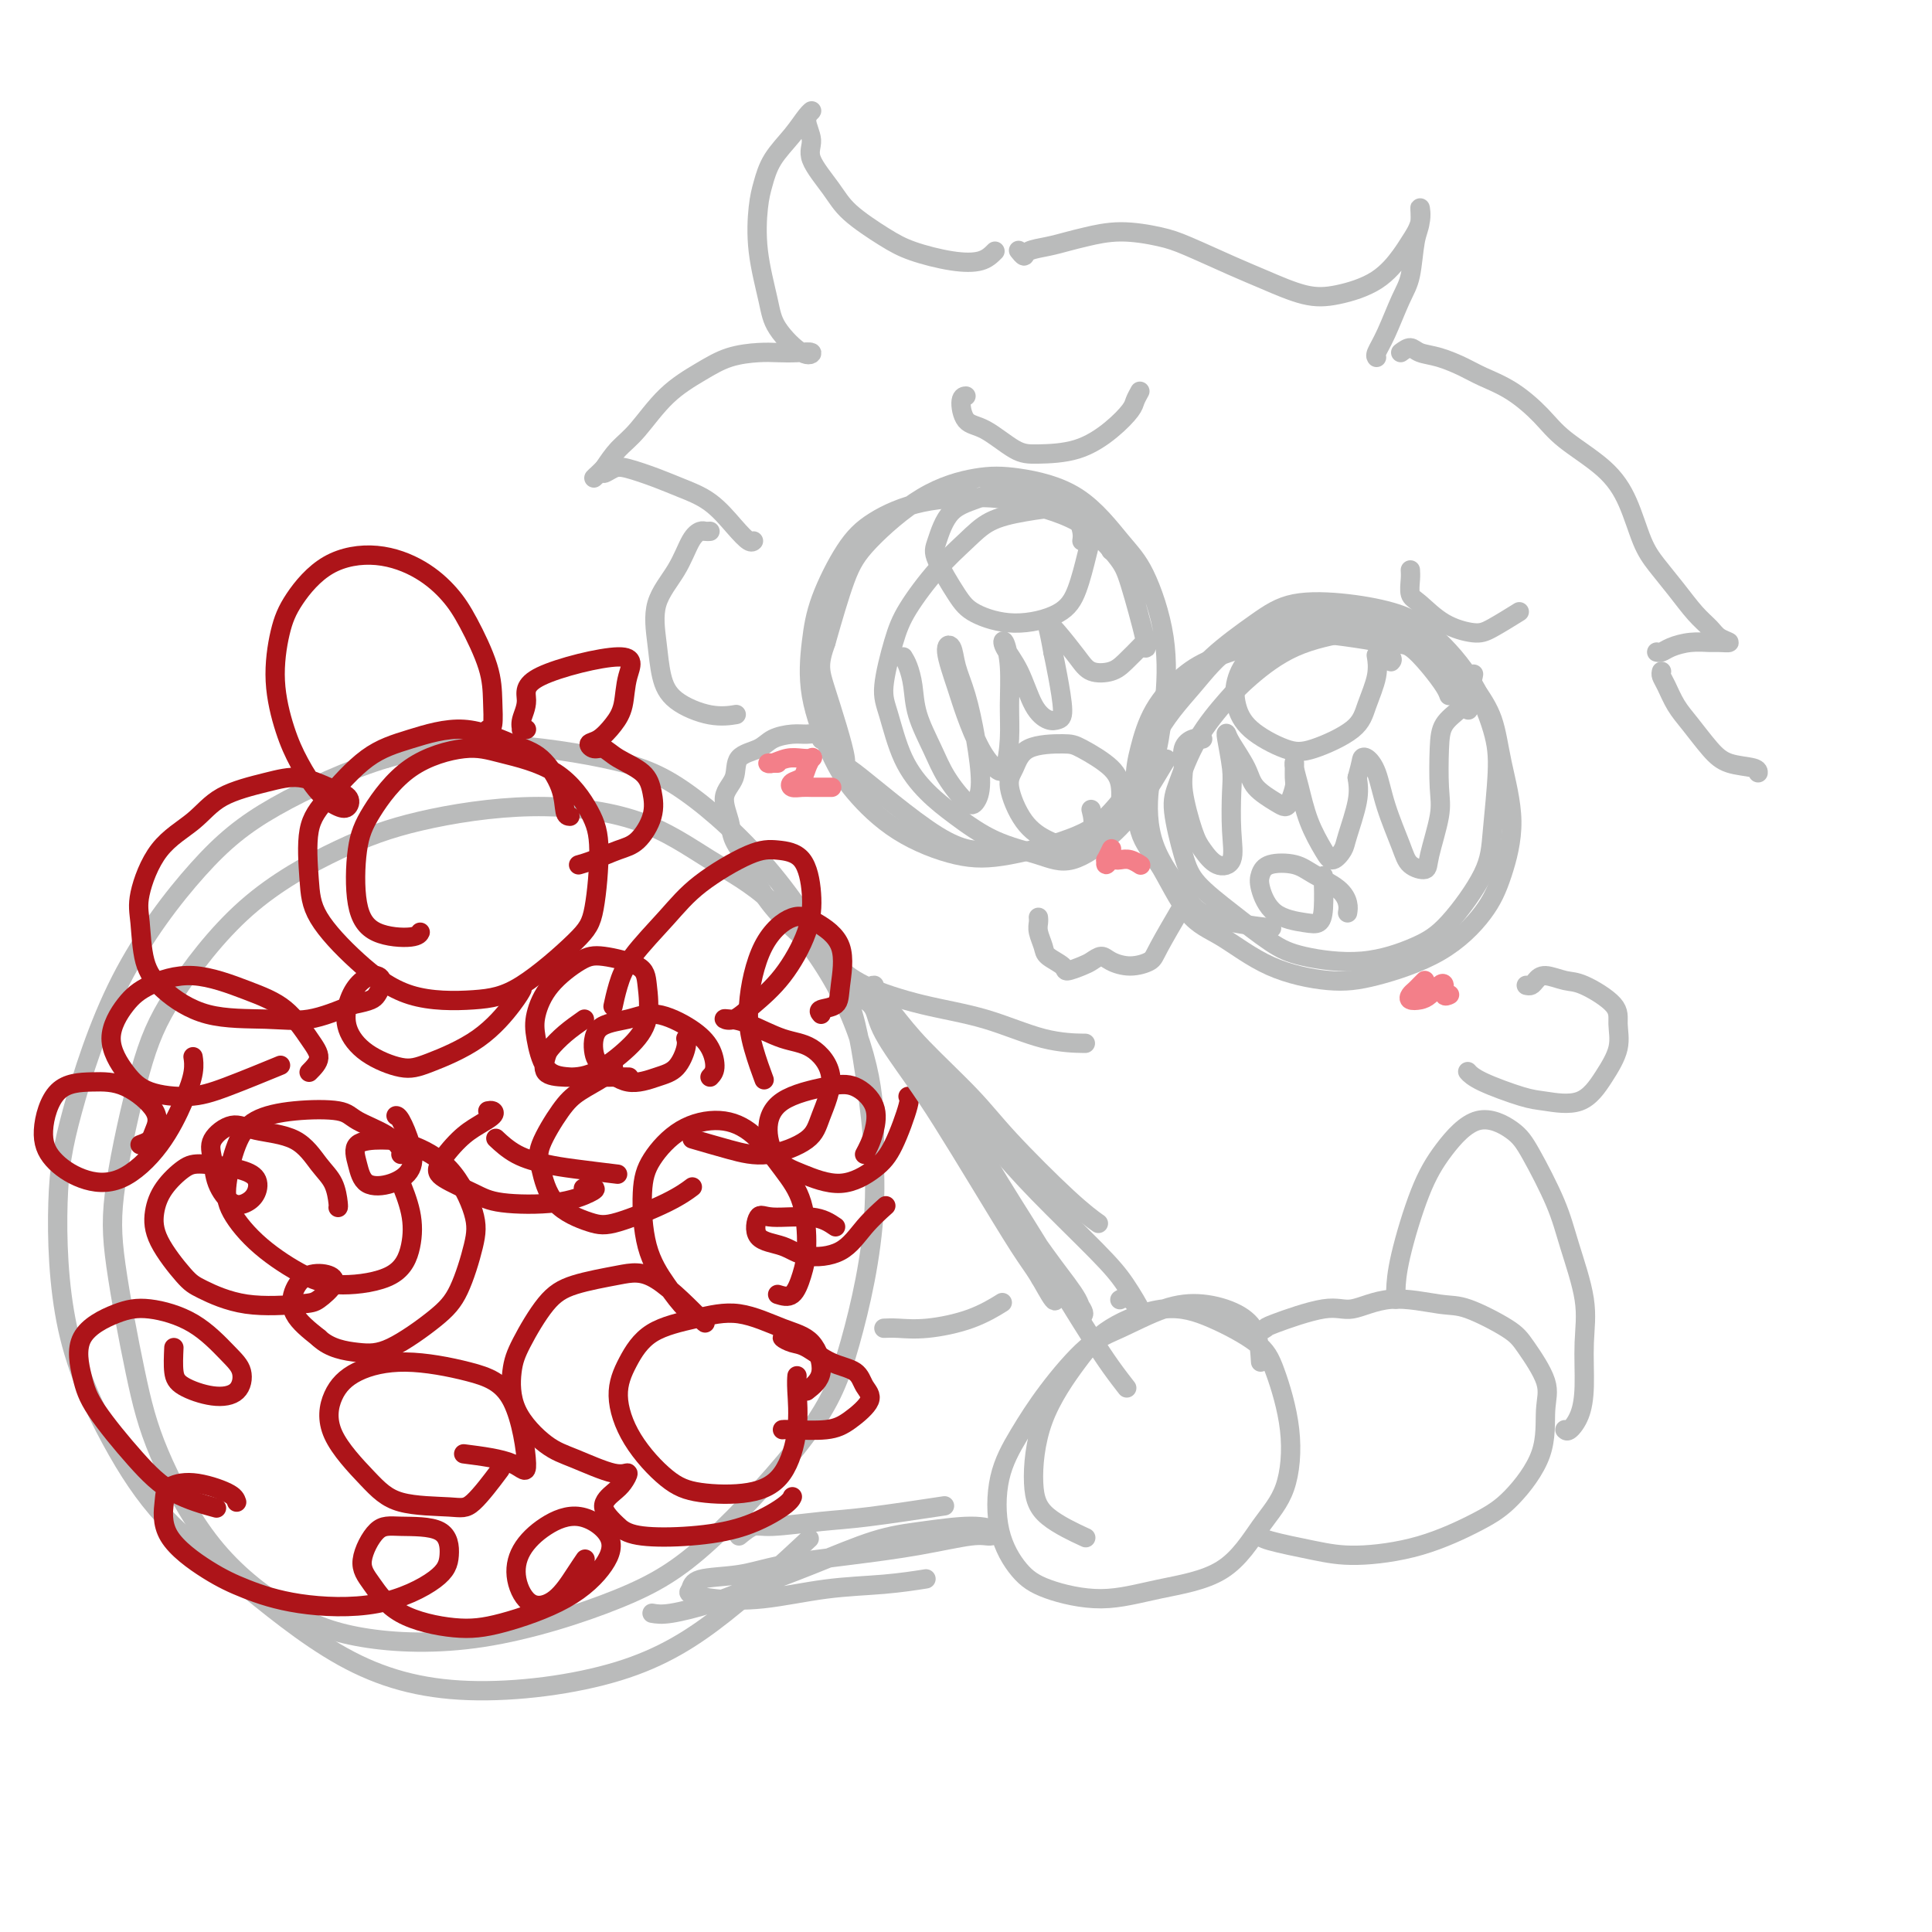 <svg viewBox='0 0 400 400' version='1.1' xmlns='http://www.w3.org/2000/svg' xmlns:xlink='http://www.w3.org/1999/xlink'><g fill='none' stroke='#BABBBB' stroke-width='4' stroke-linecap='round' stroke-linejoin='round'><path d='M237,134c0.291,0.267 0.582,0.534 0,-2c-0.582,-2.534 -2.035,-7.870 -3,-11c-0.965,-3.130 -1.440,-4.053 -3,-6c-1.560,-1.947 -4.205,-4.917 -8,-7c-3.795,-2.083 -8.740,-3.280 -12,-4c-3.260,-0.720 -4.834,-0.965 -8,-1c-3.166,-0.035 -7.923,0.138 -12,1c-4.077,0.862 -7.474,2.412 -10,4c-2.526,1.588 -4.182,3.213 -6,6c-1.818,2.787 -3.799,6.734 -5,10c-1.201,3.266 -1.622,5.849 -2,9c-0.378,3.151 -0.712,6.869 0,11c0.712,4.131 2.471,8.675 4,12c1.529,3.325 2.827,5.430 5,8c2.173,2.570 5.222,5.606 9,8c3.778,2.394 8.286,4.146 12,5c3.714,0.854 6.634,0.808 11,0c4.366,-0.808 10.178,-2.380 14,-4c3.822,-1.620 5.653,-3.290 8,-6c2.347,-2.710 5.208,-6.460 7,-10c1.792,-3.540 2.513,-6.870 3,-11c0.487,-4.130 0.741,-9.061 0,-14c-0.741,-4.939 -2.475,-9.886 -4,-13c-1.525,-3.114 -2.839,-4.396 -5,-7c-2.161,-2.604 -5.169,-6.529 -9,-9c-3.831,-2.471 -8.485,-3.487 -12,-4c-3.515,-0.513 -5.892,-0.524 -9,0c-3.108,0.524 -6.946,1.584 -11,4c-4.054,2.416 -8.322,6.189 -11,9c-2.678,2.811 -3.765,4.660 -5,8c-1.235,3.340 -2.617,8.170 -4,13'/><path d='M171,133c-1.666,4.660 -1.331,5.809 0,10c1.331,4.191 3.656,11.424 4,14c0.344,2.576 -1.295,0.494 2,3c3.295,2.506 11.522,9.600 17,13c5.478,3.400 8.206,3.108 10,3c1.794,-0.108 2.656,-0.031 3,0c0.344,0.031 0.172,0.015 0,0'/><path d='M300,144c-0.187,-0.510 -0.374,-1.021 -1,-2c-0.626,-0.979 -1.691,-2.427 -3,-4c-1.309,-1.573 -2.862,-3.271 -4,-4c-1.138,-0.729 -1.860,-0.488 -4,-1c-2.140,-0.512 -5.697,-1.777 -9,-2c-3.303,-0.223 -6.351,0.597 -9,1c-2.649,0.403 -4.898,0.389 -8,1c-3.102,0.611 -7.056,1.848 -10,3c-2.944,1.152 -4.879,2.219 -7,4c-2.121,1.781 -4.428,4.277 -6,7c-1.572,2.723 -2.407,5.674 -3,8c-0.593,2.326 -0.942,4.027 -1,7c-0.058,2.973 0.176,7.219 1,10c0.824,2.781 2.237,4.098 4,7c1.763,2.902 3.875,7.390 6,10c2.125,2.610 4.263,3.342 7,5c2.737,1.658 6.073,4.242 10,6c3.927,1.758 8.444,2.692 12,3c3.556,0.308 6.149,-0.008 10,-1c3.851,-0.992 8.959,-2.660 13,-5c4.041,-2.340 7.015,-5.352 9,-8c1.985,-2.648 2.980,-4.932 4,-8c1.020,-3.068 2.063,-6.920 2,-11c-0.063,-4.080 -1.233,-8.389 -2,-12c-0.767,-3.611 -1.132,-6.524 -2,-9c-0.868,-2.476 -2.240,-4.516 -4,-7c-1.760,-2.484 -3.908,-5.411 -7,-8c-3.092,-2.589 -7.128,-4.838 -10,-6c-2.872,-1.162 -4.581,-1.236 -8,-1c-3.419,0.236 -8.548,0.782 -13,2c-4.452,1.218 -8.226,3.109 -12,5'/><path d='M255,134c-3.233,2.100 -5.314,4.851 -8,8c-2.686,3.149 -5.977,6.697 -8,11c-2.023,4.303 -2.779,9.359 -3,13c-0.221,3.641 0.094,5.865 1,8c0.906,2.135 2.402,4.181 3,5c0.598,0.819 0.299,0.409 0,0'/><path d='M230,114c-0.069,-1.273 -0.139,-2.547 -1,-4c-0.861,-1.453 -2.514,-3.086 -4,-4c-1.486,-0.914 -2.804,-1.108 -5,-1c-2.196,0.108 -5.270,0.520 -8,1c-2.730,0.480 -5.115,1.029 -7,2c-1.885,0.971 -3.270,2.363 -5,4c-1.730,1.637 -3.807,3.518 -6,6c-2.193,2.482 -4.503,5.565 -6,8c-1.497,2.435 -2.180,4.223 -3,7c-0.820,2.777 -1.776,6.545 -2,9c-0.224,2.455 0.284,3.599 1,6c0.716,2.401 1.639,6.061 3,9c1.361,2.939 3.161,5.159 5,7c1.839,1.841 3.716,3.302 6,5c2.284,1.698 4.976,3.631 8,5c3.024,1.369 6.380,2.173 9,3c2.620,0.827 4.503,1.677 7,1c2.497,-0.677 5.607,-2.883 8,-5c2.393,-2.117 4.067,-4.147 6,-7c1.933,-2.853 4.124,-6.529 5,-8c0.876,-1.471 0.438,-0.735 0,0'/><path d='M224,112c0.081,-0.555 0.161,-1.111 0,-2c-0.161,-0.889 -0.564,-2.113 -1,-3c-0.436,-0.887 -0.903,-1.437 -2,-2c-1.097,-0.563 -2.822,-1.140 -5,-2c-2.178,-0.860 -4.807,-2.005 -7,-2c-2.193,0.005 -3.948,1.159 -6,2c-2.052,0.841 -4.401,1.369 -6,3c-1.599,1.631 -2.449,4.365 -3,6c-0.551,1.635 -0.804,2.171 0,4c0.804,1.829 2.666,4.950 4,7c1.334,2.050 2.140,3.028 4,4c1.860,0.972 4.775,1.938 8,2c3.225,0.062 6.759,-0.779 9,-2c2.241,-1.221 3.188,-2.822 4,-5c0.812,-2.178 1.488,-4.932 2,-7c0.512,-2.068 0.861,-3.448 1,-4c0.139,-0.552 0.070,-0.276 0,0'/><path d='M232,166c0.063,-0.928 0.126,-1.856 0,-3c-0.126,-1.144 -0.443,-2.504 -2,-4c-1.557,-1.496 -4.356,-3.128 -6,-4c-1.644,-0.872 -2.132,-0.985 -4,-1c-1.868,-0.015 -5.116,0.069 -7,1c-1.884,0.931 -2.403,2.710 -3,4c-0.597,1.290 -1.273,2.089 -1,4c0.273,1.911 1.495,4.932 3,7c1.505,2.068 3.293,3.184 5,4c1.707,0.816 3.334,1.332 5,1c1.666,-0.332 3.372,-1.512 4,-3c0.628,-1.488 0.180,-3.282 0,-4c-0.180,-0.718 -0.090,-0.359 0,0'/><path d='M187,136c0.320,0.528 0.640,1.055 1,2c0.360,0.945 0.761,2.306 1,4c0.239,1.694 0.315,3.720 1,6c0.685,2.280 1.978,4.813 3,7c1.022,2.187 1.774,4.028 3,6c1.226,1.972 2.925,4.076 4,5c1.075,0.924 1.525,0.667 2,0c0.475,-0.667 0.976,-1.745 1,-4c0.024,-2.255 -0.430,-5.689 -1,-9c-0.570,-3.311 -1.257,-6.501 -2,-9c-0.743,-2.499 -1.543,-4.307 -2,-6c-0.457,-1.693 -0.573,-3.272 -1,-4c-0.427,-0.728 -1.166,-0.605 -1,1c0.166,1.605 1.238,4.694 2,7c0.762,2.306 1.213,3.830 2,6c0.787,2.170 1.909,4.986 3,7c1.091,2.014 2.149,3.226 3,4c0.851,0.774 1.493,1.110 2,0c0.507,-1.110 0.880,-3.666 1,-6c0.120,-2.334 -0.011,-4.445 0,-7c0.011,-2.555 0.166,-5.555 0,-8c-0.166,-2.445 -0.651,-4.336 -1,-5c-0.349,-0.664 -0.560,-0.100 0,1c0.560,1.100 1.892,2.738 3,5c1.108,2.262 1.993,5.148 3,7c1.007,1.852 2.137,2.670 3,3c0.863,0.330 1.458,0.171 2,0c0.542,-0.171 1.031,-0.354 1,-2c-0.031,-1.646 -0.580,-4.756 -1,-7c-0.420,-2.244 -0.710,-3.622 -1,-5'/><path d='M218,135c-0.518,-2.914 -0.814,-4.199 -1,-5c-0.186,-0.801 -0.261,-1.117 0,-1c0.261,0.117 0.859,0.668 2,2c1.141,1.332 2.825,3.446 4,5c1.175,1.554 1.843,2.549 3,3c1.157,0.451 2.805,0.358 4,0c1.195,-0.358 1.937,-0.981 3,-2c1.063,-1.019 2.447,-2.434 3,-3c0.553,-0.566 0.277,-0.283 0,0'/><path d='M304,147c-0.066,-0.686 -0.133,-1.373 -1,-3c-0.867,-1.627 -2.535,-4.195 -4,-6c-1.465,-1.805 -2.727,-2.846 -5,-4c-2.273,-1.154 -5.558,-2.419 -8,-3c-2.442,-0.581 -4.043,-0.477 -7,0c-2.957,0.477 -7.272,1.327 -11,3c-3.728,1.673 -6.871,4.168 -9,6c-2.129,1.832 -3.244,2.999 -5,5c-1.756,2.001 -4.153,4.834 -6,8c-1.847,3.166 -3.145,6.666 -4,9c-0.855,2.334 -1.269,3.503 -1,6c0.269,2.497 1.220,6.321 2,9c0.780,2.679 1.390,4.212 3,6c1.610,1.788 4.222,3.829 7,6c2.778,2.171 5.723,4.470 8,6c2.277,1.530 3.885,2.291 7,3c3.115,0.709 7.737,1.365 12,1c4.263,-0.365 8.165,-1.751 11,-3c2.835,-1.249 4.601,-2.363 7,-5c2.399,-2.637 5.429,-6.799 7,-10c1.571,-3.201 1.682,-5.441 2,-9c0.318,-3.559 0.845,-8.438 1,-12c0.155,-3.562 -0.060,-5.809 -1,-9c-0.940,-3.191 -2.606,-7.327 -5,-11c-2.394,-3.673 -5.518,-6.884 -8,-9c-2.482,-2.116 -4.322,-3.139 -7,-4c-2.678,-0.861 -6.193,-1.562 -10,-2c-3.807,-0.438 -7.907,-0.612 -11,0c-3.093,0.612 -5.179,2.011 -8,4c-2.821,1.989 -6.377,4.568 -9,7c-2.623,2.432 -4.311,4.716 -6,7'/><path d='M245,143c-4.575,4.599 -4.514,7.098 -5,10c-0.486,2.902 -1.519,6.207 -2,10c-0.481,3.793 -0.411,8.074 1,12c1.411,3.926 4.162,7.496 6,10c1.838,2.504 2.764,3.944 6,5c3.236,1.056 8.782,1.730 11,2c2.218,0.270 1.109,0.135 0,0'/><path d='M288,137c0.202,-0.207 0.405,-0.414 0,-1c-0.405,-0.586 -1.417,-1.551 -1,-2c0.417,-0.449 2.262,-0.382 -1,-1c-3.262,-0.618 -11.632,-1.920 -16,-2c-4.368,-0.080 -4.734,1.062 -6,2c-1.266,0.938 -3.431,1.673 -5,3c-1.569,1.327 -2.542,3.244 -3,5c-0.458,1.756 -0.400,3.349 0,5c0.400,1.651 1.142,3.361 3,5c1.858,1.639 4.831,3.209 7,4c2.169,0.791 3.534,0.803 6,0c2.466,-0.803 6.034,-2.422 8,-4c1.966,-1.578 2.331,-3.114 3,-5c0.669,-1.886 1.642,-4.123 2,-6c0.358,-1.877 0.102,-3.393 0,-4c-0.102,-0.607 -0.051,-0.303 0,0'/><path d='M279,189c0.098,-0.581 0.195,-1.162 0,-2c-0.195,-0.838 -0.683,-1.932 -2,-3c-1.317,-1.068 -3.465,-2.112 -5,-3c-1.535,-0.888 -2.458,-1.622 -4,-2c-1.542,-0.378 -3.704,-0.399 -5,0c-1.296,0.399 -1.728,1.219 -2,2c-0.272,0.781 -0.384,1.525 0,3c0.384,1.475 1.266,3.683 3,5c1.734,1.317 4.321,1.742 6,2c1.679,0.258 2.450,0.347 3,0c0.550,-0.347 0.879,-1.132 1,-3c0.121,-1.868 0.035,-4.819 0,-6c-0.035,-1.181 -0.017,-0.590 0,0'/><path d='M249,153c-0.615,-0.130 -1.231,-0.260 -2,0c-0.769,0.260 -1.693,0.911 -2,2c-0.307,1.089 0.003,2.614 0,4c-0.003,1.386 -0.319,2.631 0,5c0.319,2.369 1.273,5.863 2,8c0.727,2.137 1.228,2.918 2,4c0.772,1.082 1.816,2.466 3,3c1.184,0.534 2.510,0.216 3,-1c0.490,-1.216 0.145,-3.332 0,-6c-0.145,-2.668 -0.090,-5.888 0,-8c0.090,-2.112 0.217,-3.114 0,-5c-0.217,-1.886 -0.776,-4.654 -1,-6c-0.224,-1.346 -0.113,-1.268 0,-1c0.113,0.268 0.230,0.727 1,2c0.770,1.273 2.195,3.359 3,5c0.805,1.641 0.990,2.836 2,4c1.010,1.164 2.845,2.297 4,3c1.155,0.703 1.630,0.975 2,1c0.370,0.025 0.634,-0.199 1,-1c0.366,-0.801 0.832,-2.181 1,-3c0.168,-0.819 0.036,-1.078 0,-2c-0.036,-0.922 0.025,-2.508 0,-3c-0.025,-0.492 -0.134,0.108 0,1c0.134,0.892 0.512,2.075 1,4c0.488,1.925 1.085,4.591 2,7c0.915,2.409 2.147,4.560 3,6c0.853,1.440 1.325,2.168 2,2c0.675,-0.168 1.552,-1.230 2,-2c0.448,-0.770 0.467,-1.246 1,-3c0.533,-1.754 1.581,-4.787 2,-7c0.419,-2.213 0.210,-3.607 0,-5'/><path d='M281,161c0.966,-3.509 0.882,-3.783 1,-4c0.118,-0.217 0.439,-0.378 1,0c0.561,0.378 1.362,1.293 2,3c0.638,1.707 1.111,4.204 2,7c0.889,2.796 2.193,5.890 3,8c0.807,2.110 1.116,3.237 2,4c0.884,0.763 2.342,1.163 3,1c0.658,-0.163 0.517,-0.890 1,-3c0.483,-2.110 1.589,-5.604 2,-8c0.411,-2.396 0.127,-3.693 0,-6c-0.127,-2.307 -0.097,-5.624 0,-8c0.097,-2.376 0.261,-3.811 1,-5c0.739,-1.189 2.054,-2.133 3,-3c0.946,-0.867 1.524,-1.656 2,-3c0.476,-1.344 0.850,-3.241 1,-4c0.150,-0.759 0.075,-0.379 0,0'/><path d='M236,81c-0.389,0.710 -0.778,1.420 -1,2c-0.222,0.580 -0.276,1.031 -1,2c-0.724,0.969 -2.118,2.456 -4,4c-1.882,1.544 -4.251,3.146 -7,4c-2.749,0.854 -5.876,0.961 -8,1c-2.124,0.039 -3.245,0.010 -5,-1c-1.755,-1.010 -4.144,-3.003 -6,-4c-1.856,-0.997 -3.178,-0.999 -4,-2c-0.822,-1.001 -1.144,-3.000 -1,-4c0.144,-1.000 0.756,-1.000 1,-1c0.244,-0.000 0.122,-0.000 0,0'/><path d='M292,118c0.032,0.538 0.063,1.076 0,2c-0.063,0.924 -0.221,2.233 0,3c0.221,0.767 0.820,0.993 2,2c1.180,1.007 2.940,2.795 5,4c2.060,1.205 4.418,1.828 6,2c1.582,0.172 2.387,-0.108 4,-1c1.613,-0.892 4.032,-2.398 5,-3c0.968,-0.602 0.484,-0.301 0,0'/><path d='M215,190c-0.008,-0.074 -0.015,-0.147 0,0c0.015,0.147 0.054,0.515 0,1c-0.054,0.485 -0.199,1.087 0,2c0.199,0.913 0.743,2.136 1,3c0.257,0.864 0.229,1.367 1,2c0.771,0.633 2.343,1.395 3,2c0.657,0.605 0.401,1.055 1,1c0.599,-0.055 2.053,-0.613 3,-1c0.947,-0.387 1.389,-0.604 2,-1c0.611,-0.396 1.393,-0.972 2,-1c0.607,-0.028 1.039,0.492 2,1c0.961,0.508 2.451,1.003 4,1c1.549,-0.003 3.157,-0.506 4,-1c0.843,-0.494 0.919,-0.979 2,-3c1.081,-2.021 3.166,-5.577 4,-7c0.834,-1.423 0.417,-0.711 0,0'/><path d='M170,153c0.069,0.114 0.139,0.229 0,0c-0.139,-0.229 -0.486,-0.801 -1,-1c-0.514,-0.199 -1.196,-0.025 -2,0c-0.804,0.025 -1.730,-0.100 -3,0c-1.270,0.100 -2.885,0.426 -4,1c-1.115,0.574 -1.731,1.395 -3,2c-1.269,0.605 -3.190,0.993 -4,2c-0.810,1.007 -0.509,2.634 -1,4c-0.491,1.366 -1.774,2.470 -2,4c-0.226,1.530 0.607,3.484 1,5c0.393,1.516 0.348,2.593 1,4c0.652,1.407 2.002,3.145 3,5c0.998,1.855 1.643,3.827 3,6c1.357,2.173 3.425,4.548 6,7c2.575,2.452 5.658,4.983 8,7c2.342,2.017 3.942,3.521 7,5c3.058,1.479 7.574,2.932 12,4c4.426,1.068 8.764,1.750 13,3c4.236,1.250 8.371,3.067 12,4c3.629,0.933 6.751,0.981 8,1c1.249,0.019 0.624,0.010 0,0'/><path d='M206,52c-0.796,0.800 -1.592,1.600 -3,2c-1.408,0.400 -3.428,0.398 -6,0c-2.572,-0.398 -5.696,-1.194 -8,-2c-2.304,-0.806 -3.789,-1.621 -6,-3c-2.211,-1.379 -5.147,-3.321 -7,-5c-1.853,-1.679 -2.622,-3.095 -4,-5c-1.378,-1.905 -3.366,-4.299 -4,-6c-0.634,-1.701 0.085,-2.707 0,-4c-0.085,-1.293 -0.975,-2.871 -1,-4c-0.025,-1.129 0.813,-1.807 1,-2c0.187,-0.193 -0.279,0.100 -1,1c-0.721,0.900 -1.698,2.406 -3,4c-1.302,1.594 -2.931,3.276 -4,5c-1.069,1.724 -1.579,3.491 -2,5c-0.421,1.509 -0.752,2.759 -1,5c-0.248,2.241 -0.414,5.472 0,9c0.414,3.528 1.409,7.352 2,10c0.591,2.648 0.777,4.121 2,6c1.223,1.879 3.484,4.163 5,5c1.516,0.837 2.287,0.226 2,0c-0.287,-0.226 -1.631,-0.067 -3,0c-1.369,0.067 -2.763,0.041 -4,0c-1.237,-0.041 -2.319,-0.097 -4,0c-1.681,0.097 -3.962,0.346 -6,1c-2.038,0.654 -3.833,1.714 -6,3c-2.167,1.286 -4.704,2.798 -7,5c-2.296,2.202 -4.349,5.093 -6,7c-1.651,1.907 -2.900,2.831 -4,4c-1.100,1.169 -2.050,2.585 -3,4'/><path d='M125,97c-3.356,3.306 -1.746,1.571 -1,1c0.746,-0.571 0.627,0.021 1,0c0.373,-0.021 1.239,-0.654 2,-1c0.761,-0.346 1.418,-0.406 3,0c1.582,0.406 4.091,1.279 6,2c1.909,0.721 3.219,1.289 5,2c1.781,0.711 4.032,1.563 6,3c1.968,1.437 3.651,3.457 5,5c1.349,1.543 2.363,2.608 3,3c0.637,0.392 0.896,0.112 1,0c0.104,-0.112 0.052,-0.056 0,0'/><path d='M147,110c-0.354,0.023 -0.709,0.047 -1,0c-0.291,-0.047 -0.520,-0.164 -1,0c-0.480,0.164 -1.212,0.609 -2,2c-0.788,1.391 -1.631,3.730 -3,6c-1.369,2.270 -3.263,4.472 -4,7c-0.737,2.528 -0.316,5.381 0,8c0.316,2.619 0.527,5.003 1,7c0.473,1.997 1.209,3.607 3,5c1.791,1.393 4.636,2.567 7,3c2.364,0.433 4.247,0.124 5,0c0.753,-0.124 0.377,-0.062 0,0'/><path d='M211,52c-0.108,-0.137 -0.216,-0.274 0,0c0.216,0.274 0.758,0.961 1,1c0.242,0.039 0.186,-0.568 1,-1c0.814,-0.432 2.500,-0.687 4,-1c1.500,-0.313 2.816,-0.682 4,-1c1.184,-0.318 2.237,-0.584 4,-1c1.763,-0.416 4.236,-0.983 7,-1c2.764,-0.017 5.820,0.514 8,1c2.180,0.486 3.486,0.927 6,2c2.514,1.073 6.236,2.778 9,4c2.764,1.222 4.568,1.961 7,3c2.432,1.039 5.490,2.379 8,3c2.510,0.621 4.470,0.523 7,0c2.530,-0.523 5.630,-1.471 8,-3c2.370,-1.529 4.009,-3.641 5,-5c0.991,-1.359 1.334,-1.967 2,-3c0.666,-1.033 1.654,-2.492 2,-4c0.346,-1.508 0.049,-3.064 0,-3c-0.049,0.064 0.149,1.749 0,3c-0.149,1.251 -0.646,2.069 -1,4c-0.354,1.931 -0.564,4.976 -1,7c-0.436,2.024 -1.097,3.026 -2,5c-0.903,1.974 -2.046,4.921 -3,7c-0.954,2.079 -1.718,3.291 -2,4c-0.282,0.709 -0.080,0.917 0,1c0.080,0.083 0.040,0.042 0,0'/><path d='M290,73c0.706,-0.519 1.411,-1.037 2,-1c0.589,0.037 1.061,0.630 2,1c0.939,0.370 2.344,0.517 4,1c1.656,0.483 3.562,1.303 5,2c1.438,0.697 2.407,1.272 4,2c1.593,0.728 3.809,1.608 6,3c2.191,1.392 4.358,3.295 6,5c1.642,1.705 2.760,3.210 5,5c2.240,1.790 5.603,3.863 8,6c2.397,2.137 3.828,4.336 5,7c1.172,2.664 2.086,5.791 3,8c0.914,2.209 1.830,3.498 3,5c1.170,1.502 2.596,3.215 4,5c1.404,1.785 2.787,3.641 4,5c1.213,1.359 2.258,2.221 3,3c0.742,0.779 1.182,1.476 2,2c0.818,0.524 2.013,0.875 2,1c-0.013,0.125 -1.236,0.023 -2,0c-0.764,-0.023 -1.070,0.032 -2,0c-0.930,-0.032 -2.484,-0.152 -4,0c-1.516,0.152 -2.994,0.577 -4,1c-1.006,0.423 -1.540,0.845 -2,1c-0.460,0.155 -0.846,0.044 -1,0c-0.154,-0.044 -0.077,-0.022 0,0'/><path d='M344,139c-0.070,0.294 -0.140,0.589 0,1c0.140,0.411 0.489,0.940 1,2c0.511,1.060 1.184,2.651 2,4c0.816,1.349 1.774,2.456 3,4c1.226,1.544 2.721,3.524 4,5c1.279,1.476 2.343,2.447 4,3c1.657,0.553 3.908,0.687 5,1c1.092,0.313 1.026,0.804 1,1c-0.026,0.196 -0.013,0.098 0,0'/><path d='M316,204c0.343,0.075 0.686,0.150 1,0c0.314,-0.150 0.600,-0.526 1,-1c0.400,-0.474 0.916,-1.048 2,-1c1.084,0.048 2.738,0.717 4,1c1.262,0.283 2.134,0.181 4,1c1.866,0.819 4.726,2.560 6,4c1.274,1.440 0.963,2.579 1,4c0.037,1.421 0.423,3.126 0,5c-0.423,1.874 -1.653,3.919 -3,6c-1.347,2.081 -2.809,4.200 -5,5c-2.191,0.800 -5.109,0.281 -7,0c-1.891,-0.281 -2.754,-0.323 -5,-1c-2.246,-0.677 -5.874,-1.990 -8,-3c-2.126,-1.010 -2.750,-1.717 -3,-2c-0.250,-0.283 -0.125,-0.141 0,0'/><path d='M181,238c0.058,-4.646 0.117,-9.292 -1,-15c-1.117,-5.708 -3.409,-12.477 -7,-19c-3.591,-6.523 -8.481,-12.798 -13,-17c-4.519,-4.202 -8.666,-6.330 -13,-9c-4.334,-2.670 -8.854,-5.880 -15,-8c-6.146,-2.120 -13.917,-3.149 -22,-3c-8.083,0.149 -16.477,1.477 -23,3c-6.523,1.523 -11.174,3.242 -17,6c-5.826,2.758 -12.829,6.555 -19,12c-6.171,5.445 -11.512,12.537 -15,18c-3.488,5.463 -5.124,9.297 -7,16c-1.876,6.703 -3.994,16.276 -5,23c-1.006,6.724 -0.901,10.601 0,17c0.901,6.399 2.597,15.322 4,22c1.403,6.678 2.511,11.112 5,17c2.489,5.888 6.357,13.229 11,19c4.643,5.771 10.060,9.972 15,13c4.940,3.028 9.405,4.883 16,6c6.595,1.117 15.322,1.498 25,0c9.678,-1.498 20.309,-4.874 28,-8c7.691,-3.126 12.444,-6.002 19,-12c6.556,-5.998 14.914,-15.116 20,-22c5.086,-6.884 6.898,-11.533 9,-19c2.102,-7.467 4.494,-17.753 5,-28c0.506,-10.247 -0.872,-20.456 -2,-28c-1.128,-7.544 -2.005,-12.423 -5,-19c-2.995,-6.577 -8.106,-14.851 -14,-22c-5.894,-7.149 -12.569,-13.174 -18,-17c-5.431,-3.826 -9.616,-5.453 -17,-7c-7.384,-1.547 -17.967,-3.013 -26,-3c-8.033,0.013 -13.517,1.507 -19,3'/><path d='M80,157c-7.398,2.212 -16.393,6.243 -23,10c-6.607,3.757 -10.827,7.242 -16,13c-5.173,5.758 -11.297,13.789 -16,23c-4.703,9.211 -7.983,19.600 -10,27c-2.017,7.400 -2.771,11.810 -3,19c-0.229,7.190 0.068,17.159 2,26c1.932,8.841 5.499,16.554 9,23c3.501,6.446 6.938,11.626 11,16c4.062,4.374 8.751,7.943 15,13c6.249,5.057 14.059,11.601 22,16c7.941,4.399 16.015,6.651 26,7c9.985,0.349 21.883,-1.205 31,-4c9.117,-2.795 15.455,-6.829 22,-12c6.545,-5.171 13.299,-11.477 16,-14c2.701,-2.523 1.351,-1.261 0,0'/><path d='M163,187c0.278,0.617 0.555,1.233 1,2c0.445,0.767 1.056,1.684 2,3c0.944,1.316 2.221,3.031 4,5c1.779,1.969 4.062,4.193 6,6c1.938,1.807 3.533,3.196 6,6c2.467,2.804 5.807,7.024 10,12c4.193,4.976 9.238,10.709 13,15c3.762,4.291 6.242,7.138 10,11c3.758,3.862 8.793,8.737 12,12c3.207,3.263 4.586,4.913 6,7c1.414,2.087 2.864,4.611 3,5c0.136,0.389 -1.040,-1.357 -2,-2c-0.960,-0.643 -1.703,-0.184 -2,0c-0.297,0.184 -0.149,0.092 0,0'/><path d='M181,204c-0.341,0.001 -0.682,0.002 0,1c0.682,0.998 2.386,2.994 4,5c1.614,2.006 3.137,4.023 6,7c2.863,2.977 7.065,6.914 10,10c2.935,3.086 4.601,5.322 8,9c3.399,3.678 8.530,8.798 12,12c3.470,3.202 5.277,4.486 6,5c0.723,0.514 0.361,0.257 0,0'/><path d='M261,282c-0.134,-2.144 -0.267,-4.288 -1,-6c-0.733,-1.712 -2.065,-2.990 -4,-4c-1.935,-1.010 -4.473,-1.750 -7,-2c-2.527,-0.250 -5.042,-0.009 -8,1c-2.958,1.009 -6.358,2.785 -9,4c-2.642,1.215 -4.525,1.869 -7,4c-2.475,2.131 -5.542,5.739 -8,9c-2.458,3.261 -4.309,6.175 -6,9c-1.691,2.825 -3.223,5.561 -4,9c-0.777,3.439 -0.798,7.581 0,11c0.798,3.419 2.417,6.114 4,8c1.583,1.886 3.132,2.964 6,4c2.868,1.036 7.055,2.030 11,2c3.945,-0.030 7.648,-1.082 12,-2c4.352,-0.918 9.353,-1.701 13,-4c3.647,-2.299 5.940,-6.115 8,-9c2.060,-2.885 3.888,-4.838 5,-8c1.112,-3.162 1.507,-7.533 1,-12c-0.507,-4.467 -1.916,-9.029 -3,-12c-1.084,-2.971 -1.844,-4.352 -4,-6c-2.156,-1.648 -5.708,-3.564 -9,-5c-3.292,-1.436 -6.323,-2.391 -10,-2c-3.677,0.391 -8.000,2.130 -11,4c-3.000,1.870 -4.676,3.871 -7,7c-2.324,3.129 -5.294,7.385 -7,12c-1.706,4.615 -2.148,9.587 -2,13c0.148,3.413 0.886,5.265 3,7c2.114,1.735 5.604,3.353 7,4c1.396,0.647 0.698,0.324 0,0'/><path d='M260,276c0.886,-0.405 1.771,-0.811 2,-1c0.229,-0.189 -0.200,-0.162 2,-1c2.200,-0.838 7.028,-2.539 10,-3c2.972,-0.461 4.088,0.320 6,0c1.912,-0.320 4.621,-1.741 8,-2c3.379,-0.259 7.428,0.643 10,1c2.572,0.357 3.666,0.171 6,1c2.334,0.829 5.909,2.675 8,4c2.091,1.325 2.700,2.129 4,4c1.300,1.871 3.291,4.809 4,7c0.709,2.191 0.135,3.633 0,6c-0.135,2.367 0.167,5.658 -1,9c-1.167,3.342 -3.805,6.736 -6,9c-2.195,2.264 -3.947,3.399 -7,5c-3.053,1.601 -7.406,3.669 -12,5c-4.594,1.331 -9.427,1.926 -13,2c-3.573,0.074 -5.886,-0.372 -9,-1c-3.114,-0.628 -7.031,-1.438 -9,-2c-1.969,-0.562 -1.991,-0.875 -2,-1c-0.009,-0.125 -0.004,-0.063 0,0'/><path d='M324,296c0.228,0.217 0.456,0.433 1,0c0.544,-0.433 1.404,-1.516 2,-3c0.596,-1.484 0.927,-3.368 1,-6c0.073,-2.632 -0.112,-6.013 0,-9c0.112,-2.987 0.522,-5.579 0,-9c-0.522,-3.421 -1.974,-7.671 -3,-11c-1.026,-3.329 -1.624,-5.737 -3,-9c-1.376,-3.263 -3.529,-7.381 -5,-10c-1.471,-2.619 -2.261,-3.739 -4,-5c-1.739,-1.261 -4.428,-2.665 -7,-2c-2.572,0.665 -5.029,3.397 -7,6c-1.971,2.603 -3.456,5.076 -5,9c-1.544,3.924 -3.146,9.299 -4,13c-0.854,3.701 -0.961,5.727 -1,7c-0.039,1.273 -0.011,1.792 0,2c0.011,0.208 0.006,0.104 0,0'/><path d='M135,334c0.946,0.166 1.891,0.332 4,0c2.109,-0.332 5.381,-1.163 8,-2c2.619,-0.837 4.583,-1.679 8,-3c3.417,-1.321 8.286,-3.122 13,-5c4.714,-1.878 9.271,-3.834 13,-5c3.729,-1.166 6.628,-1.544 10,-2c3.372,-0.456 7.216,-0.992 10,-1c2.784,-0.008 4.506,0.512 5,1c0.494,0.488 -0.242,0.946 -1,1c-0.758,0.054 -1.539,-0.294 -4,0c-2.461,0.294 -6.603,1.229 -11,2c-4.397,0.771 -9.048,1.376 -14,2c-4.952,0.624 -10.206,1.266 -14,2c-3.794,0.734 -6.129,1.559 -9,2c-2.871,0.441 -6.276,0.498 -8,1c-1.724,0.502 -1.765,1.448 -2,2c-0.235,0.552 -0.664,0.709 0,1c0.664,0.291 2.421,0.715 5,1c2.579,0.285 5.981,0.430 10,0c4.019,-0.430 8.655,-1.435 13,-2c4.345,-0.565 8.401,-0.691 12,-1c3.599,-0.309 6.743,-0.803 8,-1c1.257,-0.197 0.629,-0.099 0,0'/><path d='M153,318c1.067,-0.872 2.134,-1.744 3,-2c0.866,-0.256 1.530,0.103 4,0c2.470,-0.103 6.744,-0.667 10,-1c3.256,-0.333 5.492,-0.436 10,-1c4.508,-0.564 11.288,-1.590 14,-2c2.712,-0.410 1.356,-0.205 0,0'/><path d='M183,275c0.813,-0.037 1.627,-0.073 3,0c1.373,0.073 3.306,0.257 6,0c2.694,-0.257 6.148,-0.954 9,-2c2.852,-1.046 5.100,-2.442 6,-3c0.900,-0.558 0.450,-0.279 0,0'/></g>
<g fill='none' stroke='#AD1419' stroke-width='4' stroke-linecap='round' stroke-linejoin='round'><path d='M118,169c-0.398,-0.021 -0.797,-0.043 -1,-1c-0.203,-0.957 -0.211,-2.850 -1,-5c-0.789,-2.150 -2.360,-4.558 -4,-6c-1.640,-1.442 -3.348,-1.920 -6,-3c-2.652,-1.080 -6.249,-2.762 -10,-3c-3.751,-0.238 -7.657,0.969 -11,2c-3.343,1.031 -6.124,1.885 -9,4c-2.876,2.115 -5.849,5.490 -8,8c-2.151,2.510 -3.482,4.154 -4,7c-0.518,2.846 -0.224,6.893 0,10c0.224,3.107 0.378,5.274 2,8c1.622,2.726 4.714,6.011 8,9c3.286,2.989 6.768,5.682 11,7c4.232,1.318 9.216,1.260 13,1c3.784,-0.260 6.370,-0.722 10,-3c3.630,-2.278 8.305,-6.370 11,-9c2.695,-2.630 3.412,-3.797 4,-7c0.588,-3.203 1.048,-8.444 1,-12c-0.048,-3.556 -0.604,-5.429 -2,-8c-1.396,-2.571 -3.634,-5.841 -7,-8c-3.366,-2.159 -7.862,-3.206 -11,-4c-3.138,-0.794 -4.920,-1.333 -8,-1c-3.080,0.333 -7.458,1.539 -11,4c-3.542,2.461 -6.249,6.177 -8,9c-1.751,2.823 -2.546,4.753 -3,8c-0.454,3.247 -0.566,7.812 0,11c0.566,3.188 1.812,4.999 4,6c2.188,1.001 5.320,1.193 7,1c1.680,-0.193 1.909,-0.769 2,-1c0.091,-0.231 0.046,-0.115 0,0'/><path d='M101,151c0.419,-0.006 0.837,-0.013 1,-1c0.163,-0.987 0.070,-2.956 0,-5c-0.070,-2.044 -0.118,-4.163 -1,-7c-0.882,-2.837 -2.600,-6.390 -4,-9c-1.400,-2.610 -2.482,-4.275 -4,-6c-1.518,-1.725 -3.471,-3.509 -6,-5c-2.529,-1.491 -5.636,-2.690 -9,-3c-3.364,-0.310 -6.987,0.267 -10,2c-3.013,1.733 -5.416,4.622 -7,7c-1.584,2.378 -2.350,4.247 -3,7c-0.650,2.753 -1.184,6.391 -1,10c0.184,3.609 1.086,7.189 2,10c0.914,2.811 1.841,4.852 3,7c1.159,2.148 2.549,4.402 4,6c1.451,1.598 2.963,2.539 4,3c1.037,0.461 1.598,0.441 2,0c0.402,-0.441 0.646,-1.302 0,-2c-0.646,-0.698 -2.182,-1.234 -4,-2c-1.818,-0.766 -3.917,-1.764 -6,-2c-2.083,-0.236 -4.149,0.288 -7,1c-2.851,0.712 -6.487,1.611 -9,3c-2.513,1.389 -3.901,3.270 -6,5c-2.099,1.730 -4.907,3.311 -7,6c-2.093,2.689 -3.469,6.486 -4,9c-0.531,2.514 -0.217,3.745 0,6c0.217,2.255 0.336,5.535 1,8c0.664,2.465 1.871,4.116 4,6c2.129,1.884 5.179,4.000 9,5c3.821,1.000 8.413,0.885 12,1c3.587,0.115 6.168,0.462 9,0c2.832,-0.462 5.916,-1.731 9,-3'/><path d='M73,208c3.835,-0.757 4.422,-1.148 5,-2c0.578,-0.852 1.147,-2.165 1,-3c-0.147,-0.835 -1.011,-1.192 -2,-1c-0.989,0.192 -2.103,0.935 -3,2c-0.897,1.065 -1.579,2.453 -2,4c-0.421,1.547 -0.583,3.253 0,5c0.583,1.747 1.910,3.534 4,5c2.090,1.466 4.942,2.610 7,3c2.058,0.390 3.322,0.027 6,-1c2.678,-1.027 6.769,-2.719 10,-5c3.231,-2.281 5.601,-5.153 7,-7c1.399,-1.847 1.828,-2.671 2,-3c0.172,-0.329 0.086,-0.165 0,0'/><path d='M109,151c-0.433,-0.036 -0.866,-0.073 -1,0c-0.134,0.073 0.033,0.254 0,0c-0.033,-0.254 -0.264,-0.944 0,-2c0.264,-1.056 1.025,-2.478 1,-4c-0.025,-1.522 -0.835,-3.146 3,-5c3.835,-1.854 12.315,-3.940 16,-4c3.685,-0.060 2.577,1.906 2,4c-0.577,2.094 -0.622,4.317 -1,6c-0.378,1.683 -1.091,2.828 -2,4c-0.909,1.172 -2.016,2.372 -3,3c-0.984,0.628 -1.844,0.684 -2,1c-0.156,0.316 0.392,0.891 1,1c0.608,0.109 1.275,-0.247 2,0c0.725,0.247 1.506,1.099 3,2c1.494,0.901 3.700,1.851 5,3c1.300,1.149 1.695,2.496 2,4c0.305,1.504 0.519,3.163 0,5c-0.519,1.837 -1.772,3.851 -3,5c-1.228,1.149 -2.432,1.432 -4,2c-1.568,0.568 -3.499,1.422 -5,2c-1.501,0.578 -2.572,0.879 -3,1c-0.428,0.121 -0.214,0.060 0,0'/><path d='M147,223c0.462,-0.488 0.923,-0.975 1,-2c0.077,-1.025 -0.232,-2.587 -1,-4c-0.768,-1.413 -1.997,-2.677 -4,-4c-2.003,-1.323 -4.782,-2.704 -7,-3c-2.218,-0.296 -3.877,0.493 -6,1c-2.123,0.507 -4.711,0.732 -6,2c-1.289,1.268 -1.278,3.579 -1,5c0.278,1.421 0.824,1.951 2,3c1.176,1.049 2.980,2.617 5,3c2.020,0.383 4.254,-0.420 6,-1c1.746,-0.580 3.004,-0.939 4,-2c0.996,-1.061 1.730,-2.824 2,-4c0.270,-1.176 0.077,-1.765 0,-2c-0.077,-0.235 -0.039,-0.118 0,0'/><path d='M127,208c-0.069,0.324 -0.138,0.648 0,0c0.138,-0.648 0.483,-2.268 1,-4c0.517,-1.732 1.207,-3.575 3,-6c1.793,-2.425 4.690,-5.432 7,-8c2.310,-2.568 4.034,-4.696 7,-7c2.966,-2.304 7.173,-4.785 10,-6c2.827,-1.215 4.275,-1.166 6,-1c1.725,0.166 3.729,0.449 5,2c1.271,1.551 1.810,4.371 2,7c0.190,2.629 0.033,5.069 -1,8c-1.033,2.931 -2.941,6.354 -5,9c-2.059,2.646 -4.269,4.514 -6,6c-1.731,1.486 -2.982,2.591 -4,3c-1.018,0.409 -1.803,0.123 -2,0c-0.197,-0.123 0.195,-0.084 1,0c0.805,0.084 2.024,0.213 4,1c1.976,0.787 4.711,2.233 7,3c2.289,0.767 4.134,0.855 6,2c1.866,1.145 3.752,3.349 4,6c0.248,2.651 -1.143,5.750 -2,8c-0.857,2.250 -1.180,3.650 -3,5c-1.820,1.350 -5.137,2.651 -8,3c-2.863,0.349 -5.271,-0.252 -8,-1c-2.729,-0.748 -5.780,-1.642 -7,-2c-1.220,-0.358 -0.610,-0.179 0,0'/><path d='M126,221c0.521,-0.155 1.043,-0.309 1,0c-0.043,0.309 -0.650,1.083 -2,2c-1.350,0.917 -3.442,1.977 -5,3c-1.558,1.023 -2.581,2.008 -4,4c-1.419,1.992 -3.236,4.992 -4,7c-0.764,2.008 -0.477,3.023 0,5c0.477,1.977 1.144,4.915 3,7c1.856,2.085 4.901,3.318 7,4c2.099,0.682 3.253,0.812 6,0c2.747,-0.812 7.086,-2.565 10,-4c2.914,-1.435 4.404,-2.553 5,-3c0.596,-0.447 0.298,-0.224 0,0'/><path d='M121,211c-1.375,0.967 -2.750,1.933 -4,3c-1.250,1.067 -2.375,2.233 -3,3c-0.625,0.767 -0.751,1.133 -1,2c-0.249,0.867 -0.619,2.234 0,3c0.619,0.766 2.229,0.932 4,1c1.771,0.068 3.703,0.037 6,-1c2.297,-1.037 4.961,-3.080 7,-5c2.039,-1.920 3.454,-3.716 4,-6c0.546,-2.284 0.221,-5.057 0,-7c-0.221,-1.943 -0.340,-3.055 -2,-4c-1.660,-0.945 -4.863,-1.722 -7,-2c-2.137,-0.278 -3.209,-0.058 -5,1c-1.791,1.058 -4.300,2.953 -6,5c-1.700,2.047 -2.591,4.247 -3,6c-0.409,1.753 -0.337,3.058 0,5c0.337,1.942 0.938,4.520 2,6c1.062,1.480 2.584,1.861 5,2c2.416,0.139 5.728,0.038 8,0c2.272,-0.038 3.506,-0.011 4,0c0.494,0.011 0.247,0.005 0,0'/><path d='M103,236c-0.303,-0.285 -0.605,-0.570 0,0c0.605,0.570 2.118,1.995 4,3c1.882,1.005 4.133,1.589 6,2c1.867,0.411 3.349,0.649 6,1c2.651,0.351 6.472,0.815 8,1c1.528,0.185 0.764,0.093 0,0'/><path d='M167,288c1.371,-1.077 2.741,-2.153 3,-4c0.259,-1.847 -0.594,-4.464 -2,-6c-1.406,-1.536 -3.366,-1.992 -6,-3c-2.634,-1.008 -5.940,-2.570 -9,-3c-3.060,-0.430 -5.872,0.272 -9,1c-3.128,0.728 -6.572,1.483 -9,3c-2.428,1.517 -3.842,3.797 -5,6c-1.158,2.203 -2.062,4.330 -2,7c0.062,2.670 1.090,5.884 3,9c1.910,3.116 4.701,6.132 7,8c2.299,1.868 4.104,2.586 7,3c2.896,0.414 6.881,0.524 10,0c3.119,-0.524 5.372,-1.682 7,-4c1.628,-2.318 2.632,-5.797 3,-9c0.368,-3.203 0.099,-6.132 0,-8c-0.099,-1.868 -0.028,-2.677 0,-3c0.028,-0.323 0.014,-0.162 0,0'/><path d='M161,268c1.074,0.332 2.148,0.665 3,0c0.852,-0.665 1.483,-2.327 2,-4c0.517,-1.673 0.921,-3.357 1,-6c0.079,-2.643 -0.168,-6.247 -1,-9c-0.832,-2.753 -2.250,-4.657 -4,-7c-1.750,-2.343 -3.832,-5.126 -6,-7c-2.168,-1.874 -4.423,-2.839 -7,-3c-2.577,-0.161 -5.478,0.483 -8,2c-2.522,1.517 -4.667,3.909 -6,6c-1.333,2.091 -1.854,3.883 -2,7c-0.146,3.117 0.084,7.561 1,11c0.916,3.439 2.519,5.873 4,8c1.481,2.127 2.841,3.945 4,5c1.159,1.055 2.117,1.346 3,2c0.883,0.654 1.690,1.672 0,0c-1.690,-1.672 -5.878,-6.034 -9,-8c-3.122,-1.966 -5.180,-1.537 -8,-1c-2.820,0.537 -6.403,1.183 -9,2c-2.597,0.817 -4.208,1.805 -6,4c-1.792,2.195 -3.765,5.598 -5,8c-1.235,2.402 -1.733,3.804 -2,6c-0.267,2.196 -0.302,5.185 1,8c1.302,2.815 3.940,5.454 6,7c2.060,1.546 3.542,1.999 6,3c2.458,1.001 5.893,2.549 8,3c2.107,0.451 2.888,-0.197 3,0c0.112,0.197 -0.444,1.238 -1,2c-0.556,0.762 -1.111,1.244 -2,2c-0.889,0.756 -2.111,1.788 -2,3c0.111,1.212 1.556,2.606 3,4'/><path d='M128,316c1.136,1.054 2.476,1.690 5,2c2.524,0.310 6.232,0.293 10,0c3.768,-0.293 7.598,-0.862 11,-2c3.402,-1.138 6.378,-2.845 8,-4c1.622,-1.155 1.892,-1.759 2,-2c0.108,-0.241 0.054,-0.121 0,0'/><path d='M163,277c-0.589,-0.104 -1.178,-0.209 -1,0c0.178,0.209 1.121,0.731 2,1c0.879,0.269 1.692,0.286 3,1c1.308,0.714 3.109,2.124 5,3c1.891,0.876 3.871,1.219 5,2c1.129,0.781 1.406,1.999 2,3c0.594,1.001 1.504,1.785 1,3c-0.504,1.215 -2.422,2.862 -4,4c-1.578,1.138 -2.815,1.769 -5,2c-2.185,0.231 -5.319,0.062 -7,0c-1.681,-0.062 -1.909,-0.018 -2,0c-0.091,0.018 -0.046,0.009 0,0'/><path d='M83,239c0.175,-0.158 0.349,-0.317 0,-1c-0.349,-0.683 -1.223,-1.892 -3,-3c-1.777,-1.108 -4.457,-2.117 -6,-3c-1.543,-0.883 -1.948,-1.640 -4,-2c-2.052,-0.360 -5.751,-0.322 -9,0c-3.249,0.322 -6.046,0.926 -8,2c-1.954,1.074 -3.063,2.616 -4,5c-0.937,2.384 -1.702,5.610 -2,8c-0.298,2.390 -0.131,3.944 1,6c1.131,2.056 3.224,4.615 6,7c2.776,2.385 6.234,4.598 9,6c2.766,1.402 4.839,1.993 8,2c3.161,0.007 7.411,-0.570 10,-2c2.589,-1.430 3.519,-3.713 4,-6c0.481,-2.287 0.514,-4.577 0,-7c-0.514,-2.423 -1.575,-4.978 -2,-6c-0.425,-1.022 -0.212,-0.511 0,0'/><path d='M70,250c0.048,-0.054 0.095,-0.108 0,-1c-0.095,-0.892 -0.334,-2.623 -1,-4c-0.666,-1.377 -1.759,-2.399 -3,-4c-1.241,-1.601 -2.630,-3.781 -5,-5c-2.370,-1.219 -5.719,-1.478 -8,-2c-2.281,-0.522 -3.492,-1.306 -5,-1c-1.508,0.306 -3.312,1.701 -4,3c-0.688,1.299 -0.258,2.501 0,4c0.258,1.499 0.345,3.296 1,5c0.655,1.704 1.880,3.315 3,4c1.120,0.685 2.137,0.442 3,0c0.863,-0.442 1.572,-1.084 2,-2c0.428,-0.916 0.575,-2.105 0,-3c-0.575,-0.895 -1.870,-1.497 -4,-2c-2.130,-0.503 -5.093,-0.907 -7,-1c-1.907,-0.093 -2.757,0.125 -4,1c-1.243,0.875 -2.878,2.407 -4,4c-1.122,1.593 -1.731,3.247 -2,5c-0.269,1.753 -0.199,3.605 1,6c1.199,2.395 3.527,5.334 5,7c1.473,1.666 2.091,2.059 4,3c1.909,0.941 5.110,2.431 9,3c3.890,0.569 8.470,0.217 11,0c2.530,-0.217 3.011,-0.300 4,-1c0.989,-0.700 2.486,-2.019 3,-3c0.514,-0.981 0.047,-1.625 -1,-2c-1.047,-0.375 -2.672,-0.482 -4,0c-1.328,0.482 -2.357,1.553 -3,3c-0.643,1.447 -0.898,3.271 0,5c0.898,1.729 2.949,3.365 5,5'/><path d='M66,277c2.288,2.207 5.510,2.724 8,3c2.490,0.276 4.250,0.312 7,-1c2.750,-1.312 6.490,-3.970 9,-6c2.510,-2.030 3.789,-3.430 5,-6c1.211,-2.570 2.353,-6.311 3,-9c0.647,-2.689 0.800,-4.328 0,-7c-0.800,-2.672 -2.551,-6.379 -5,-9c-2.449,-2.621 -5.595,-4.156 -8,-5c-2.405,-0.844 -4.069,-0.999 -6,-1c-1.931,-0.001 -4.128,0.150 -5,1c-0.872,0.850 -0.418,2.400 0,4c0.418,1.600 0.799,3.252 2,4c1.201,0.748 3.222,0.593 5,0c1.778,-0.593 3.313,-1.623 4,-3c0.687,-1.377 0.524,-3.101 0,-5c-0.524,-1.899 -1.410,-3.973 -2,-5c-0.590,-1.027 -0.883,-1.008 -1,-1c-0.117,0.008 -0.059,0.004 0,0'/><path d='M64,222c0.966,-0.972 1.932,-1.944 2,-3c0.068,-1.056 -0.760,-2.197 -2,-4c-1.240,-1.803 -2.890,-4.267 -5,-6c-2.110,-1.733 -4.680,-2.735 -8,-4c-3.320,-1.265 -7.389,-2.793 -11,-3c-3.611,-0.207 -6.763,0.907 -9,2c-2.237,1.093 -3.559,2.164 -5,4c-1.441,1.836 -3.000,4.436 -3,7c0.000,2.564 1.560,5.093 3,7c1.440,1.907 2.759,3.193 5,4c2.241,0.807 5.405,1.134 8,1c2.595,-0.134 4.622,-0.728 8,-2c3.378,-1.272 8.108,-3.220 10,-4c1.892,-0.780 0.946,-0.390 0,0'/><path d='M101,230c0.356,-0.067 0.711,-0.135 1,0c0.289,0.135 0.511,0.472 0,1c-0.511,0.528 -1.754,1.247 -3,2c-1.246,0.753 -2.496,1.540 -4,3c-1.504,1.460 -3.262,3.594 -4,5c-0.738,1.406 -0.457,2.083 1,3c1.457,0.917 4.091,2.074 6,3c1.909,0.926 3.093,1.621 6,2c2.907,0.379 7.539,0.441 11,0c3.461,-0.441 5.753,-1.386 7,-2c1.247,-0.614 1.451,-0.896 1,-1c-0.451,-0.104 -1.557,-0.030 -2,0c-0.443,0.030 -0.221,0.015 0,0'/><path d='M96,301c3.846,0.495 7.691,0.989 10,2c2.309,1.011 3.080,2.538 3,0c-0.080,-2.538 -1.012,-9.140 -3,-13c-1.988,-3.860 -5.032,-4.977 -9,-6c-3.968,-1.023 -8.859,-1.951 -13,-2c-4.141,-0.049 -7.531,0.782 -10,2c-2.469,1.218 -4.019,2.823 -5,5c-0.981,2.177 -1.395,4.925 0,8c1.395,3.075 4.599,6.476 7,9c2.401,2.524 4.000,4.171 7,5c3.000,0.829 7.402,0.841 10,1c2.598,0.159 3.392,0.466 5,-1c1.608,-1.466 4.031,-4.705 5,-6c0.969,-1.295 0.485,-0.648 0,0'/><path d='M36,279c-0.082,1.835 -0.164,3.670 0,5c0.164,1.330 0.573,2.154 2,3c1.427,0.846 3.870,1.713 6,2c2.130,0.287 3.947,-0.008 5,-1c1.053,-0.992 1.342,-2.682 1,-4c-0.342,-1.318 -1.315,-2.264 -3,-4c-1.685,-1.736 -4.081,-4.261 -7,-6c-2.919,-1.739 -6.361,-2.690 -9,-3c-2.639,-0.310 -4.477,0.022 -7,1c-2.523,0.978 -5.733,2.604 -7,5c-1.267,2.396 -0.590,5.564 0,8c0.590,2.436 1.095,4.142 3,7c1.905,2.858 5.212,6.869 8,10c2.788,3.131 5.058,5.381 8,7c2.942,1.619 6.555,2.605 8,3c1.445,0.395 0.723,0.197 0,0'/><path d='M49,311c-0.198,-0.601 -0.395,-1.202 -2,-2c-1.605,-0.798 -4.616,-1.792 -7,-2c-2.384,-0.208 -4.140,0.369 -5,1c-0.860,0.631 -0.822,1.314 -1,3c-0.178,1.686 -0.570,4.375 1,7c1.570,2.625 5.103,5.186 8,7c2.897,1.814 5.158,2.882 8,4c2.842,1.118 6.263,2.285 11,3c4.737,0.715 10.788,0.976 16,0c5.212,-0.976 9.585,-3.191 12,-5c2.415,-1.809 2.873,-3.212 3,-5c0.127,-1.788 -0.078,-3.962 -2,-5c-1.922,-1.038 -5.563,-0.942 -8,-1c-2.437,-0.058 -3.670,-0.271 -5,1c-1.330,1.271 -2.758,4.025 -3,6c-0.242,1.975 0.701,3.171 2,5c1.299,1.829 2.953,4.290 6,6c3.047,1.710 7.486,2.668 11,3c3.514,0.332 6.102,0.038 10,-1c3.898,-1.038 9.107,-2.821 13,-5c3.893,-2.179 6.469,-4.756 8,-7c1.531,-2.244 2.016,-4.157 1,-6c-1.016,-1.843 -3.533,-3.617 -6,-4c-2.467,-0.383 -4.884,0.626 -7,2c-2.116,1.374 -3.931,3.112 -5,5c-1.069,1.888 -1.393,3.924 -1,6c0.393,2.076 1.503,4.192 3,5c1.497,0.808 3.381,0.309 5,-1c1.619,-1.309 2.974,-3.429 4,-5c1.026,-1.571 1.722,-2.592 2,-3c0.278,-0.408 0.139,-0.204 0,0'/><path d='M29,237c0.769,-0.279 1.538,-0.558 2,-1c0.462,-0.442 0.616,-1.046 1,-2c0.384,-0.954 0.998,-2.259 0,-4c-0.998,-1.741 -3.609,-3.919 -6,-5c-2.391,-1.081 -4.561,-1.064 -7,-1c-2.439,0.064 -5.145,0.176 -7,2c-1.855,1.824 -2.857,5.360 -3,8c-0.143,2.640 0.574,4.385 2,6c1.426,1.615 3.563,3.100 6,4c2.437,0.900 5.175,1.214 8,0c2.825,-1.214 5.738,-3.958 8,-7c2.262,-3.042 3.874,-6.382 5,-9c1.126,-2.618 1.765,-4.512 2,-6c0.235,-1.488 0.067,-2.568 0,-3c-0.067,-0.432 -0.034,-0.216 0,0'/><path d='M179,239c0.334,-0.626 0.667,-1.252 1,-2c0.333,-0.748 0.665,-1.619 1,-3c0.335,-1.381 0.673,-3.271 0,-5c-0.673,-1.729 -2.358,-3.298 -4,-4c-1.642,-0.702 -3.240,-0.537 -6,0c-2.760,0.537 -6.681,1.446 -9,3c-2.319,1.554 -3.037,3.753 -3,6c0.037,2.247 0.827,4.542 2,6c1.173,1.458 2.728,2.079 5,3c2.272,0.921 5.260,2.142 8,2c2.740,-0.142 5.231,-1.646 7,-3c1.769,-1.354 2.814,-2.559 4,-5c1.186,-2.441 2.512,-6.119 3,-8c0.488,-1.881 0.140,-1.966 0,-2c-0.140,-0.034 -0.070,-0.017 0,0'/><path d='M170,210c-0.318,-0.376 -0.636,-0.751 0,-1c0.636,-0.249 2.227,-0.371 3,-1c0.773,-0.629 0.727,-1.764 1,-4c0.273,-2.236 0.864,-5.574 0,-8c-0.864,-2.426 -3.182,-3.940 -5,-5c-1.818,-1.060 -3.135,-1.667 -5,-1c-1.865,0.667 -4.279,2.607 -6,6c-1.721,3.393 -2.750,8.239 -3,12c-0.250,3.761 0.279,6.436 1,9c0.721,2.564 1.635,5.018 2,6c0.365,0.982 0.183,0.491 0,0'/><path d='M173,254c-1.289,-0.875 -2.579,-1.749 -5,-2c-2.421,-0.251 -5.974,0.122 -8,0c-2.026,-0.122 -2.524,-0.740 -3,0c-0.476,0.740 -0.929,2.839 0,4c0.929,1.161 3.241,1.386 5,2c1.759,0.614 2.966,1.618 5,2c2.034,0.382 4.896,0.144 7,-1c2.104,-1.144 3.451,-3.193 5,-5c1.549,-1.807 3.300,-3.374 4,-4c0.700,-0.626 0.350,-0.313 0,0'/></g>
<g fill='none' stroke='#BABBBB' stroke-width='4' stroke-linecap='round' stroke-linejoin='round'><path d='M178,207c0.218,-0.134 0.435,-0.268 1,0c0.565,0.268 1.477,0.939 2,2c0.523,1.061 0.657,2.514 2,5c1.343,2.486 3.895,6.007 6,9c2.105,2.993 3.762,5.458 6,9c2.238,3.542 5.057,8.159 8,13c2.943,4.841 6.009,9.905 8,13c1.991,3.095 2.908,4.222 4,6c1.092,1.778 2.359,4.206 3,5c0.641,0.794 0.656,-0.045 0,-1c-0.656,-0.955 -1.984,-2.026 -3,-4c-1.016,-1.974 -1.719,-4.850 -2,-6c-0.281,-1.150 -0.141,-0.575 0,0'/><path d='M190,221c-0.555,-0.887 -1.110,-1.775 -1,-2c0.110,-0.225 0.886,0.212 2,2c1.114,1.788 2.565,4.927 4,7c1.435,2.073 2.855,3.081 5,6c2.145,2.919 5.016,7.751 7,11c1.984,3.249 3.082,4.917 5,8c1.918,3.083 4.658,7.581 7,11c2.342,3.419 4.287,5.759 5,7c0.713,1.241 0.194,1.382 0,1c-0.194,-0.382 -0.062,-1.288 -1,-3c-0.938,-1.712 -2.945,-4.230 -5,-7c-2.055,-2.770 -4.159,-5.791 -5,-7c-0.841,-1.209 -0.421,-0.604 0,0'/><path d='M205,243c-0.586,-0.617 -1.172,-1.234 -1,-1c0.172,0.234 1.102,1.320 2,3c0.898,1.680 1.766,3.953 3,6c1.234,2.047 2.836,3.866 5,7c2.164,3.134 4.892,7.583 7,11c2.108,3.417 3.596,5.803 5,8c1.404,2.197 2.724,4.207 4,6c1.276,1.793 2.507,3.369 3,4c0.493,0.631 0.246,0.315 0,0'/></g>
<g fill='none' stroke='#F37F89' stroke-width='4' stroke-linecap='round' stroke-linejoin='round'><path d='M172,163c0.178,0.000 0.356,0.001 0,0c-0.356,-0.001 -1.246,-0.003 -2,0c-0.754,0.003 -1.372,0.013 -2,0c-0.628,-0.013 -1.265,-0.047 -2,0c-0.735,0.047 -1.567,0.177 -2,0c-0.433,-0.177 -0.469,-0.660 0,-1c0.469,-0.340 1.441,-0.536 2,-1c0.559,-0.464 0.705,-1.197 1,-2c0.295,-0.803 0.738,-1.675 1,-2c0.262,-0.325 0.343,-0.101 0,0c-0.343,0.101 -1.108,0.080 -2,0c-0.892,-0.080 -1.910,-0.217 -3,0c-1.090,0.217 -2.254,0.790 -3,1c-0.746,0.210 -1.076,0.056 -1,0c0.076,-0.056 0.559,-0.015 1,0c0.441,0.015 0.840,0.004 1,0c0.160,-0.004 0.080,-0.002 0,0'/><path d='M230,176c0.115,-0.237 0.230,-0.474 0,0c-0.230,0.474 -0.805,1.658 -1,2c-0.195,0.342 -0.012,-0.157 0,0c0.012,0.157 -0.149,0.969 0,1c0.149,0.031 0.608,-0.720 1,-1c0.392,-0.280 0.718,-0.089 1,0c0.282,0.089 0.519,0.075 1,0c0.481,-0.075 1.206,-0.213 2,0c0.794,0.213 1.655,0.775 2,1c0.345,0.225 0.172,0.112 0,0'/><path d='M295,203c-0.336,0.332 -0.673,0.664 -1,1c-0.327,0.336 -0.646,0.677 -1,1c-0.354,0.323 -0.743,0.630 -1,1c-0.257,0.370 -0.380,0.805 0,1c0.380,0.195 1.264,0.151 2,0c0.736,-0.151 1.325,-0.408 2,-1c0.675,-0.592 1.435,-1.518 2,-2c0.565,-0.482 0.935,-0.521 1,0c0.065,0.521 -0.175,1.602 0,2c0.175,0.398 0.764,0.114 1,0c0.236,-0.114 0.118,-0.057 0,0'/></g>
</svg>